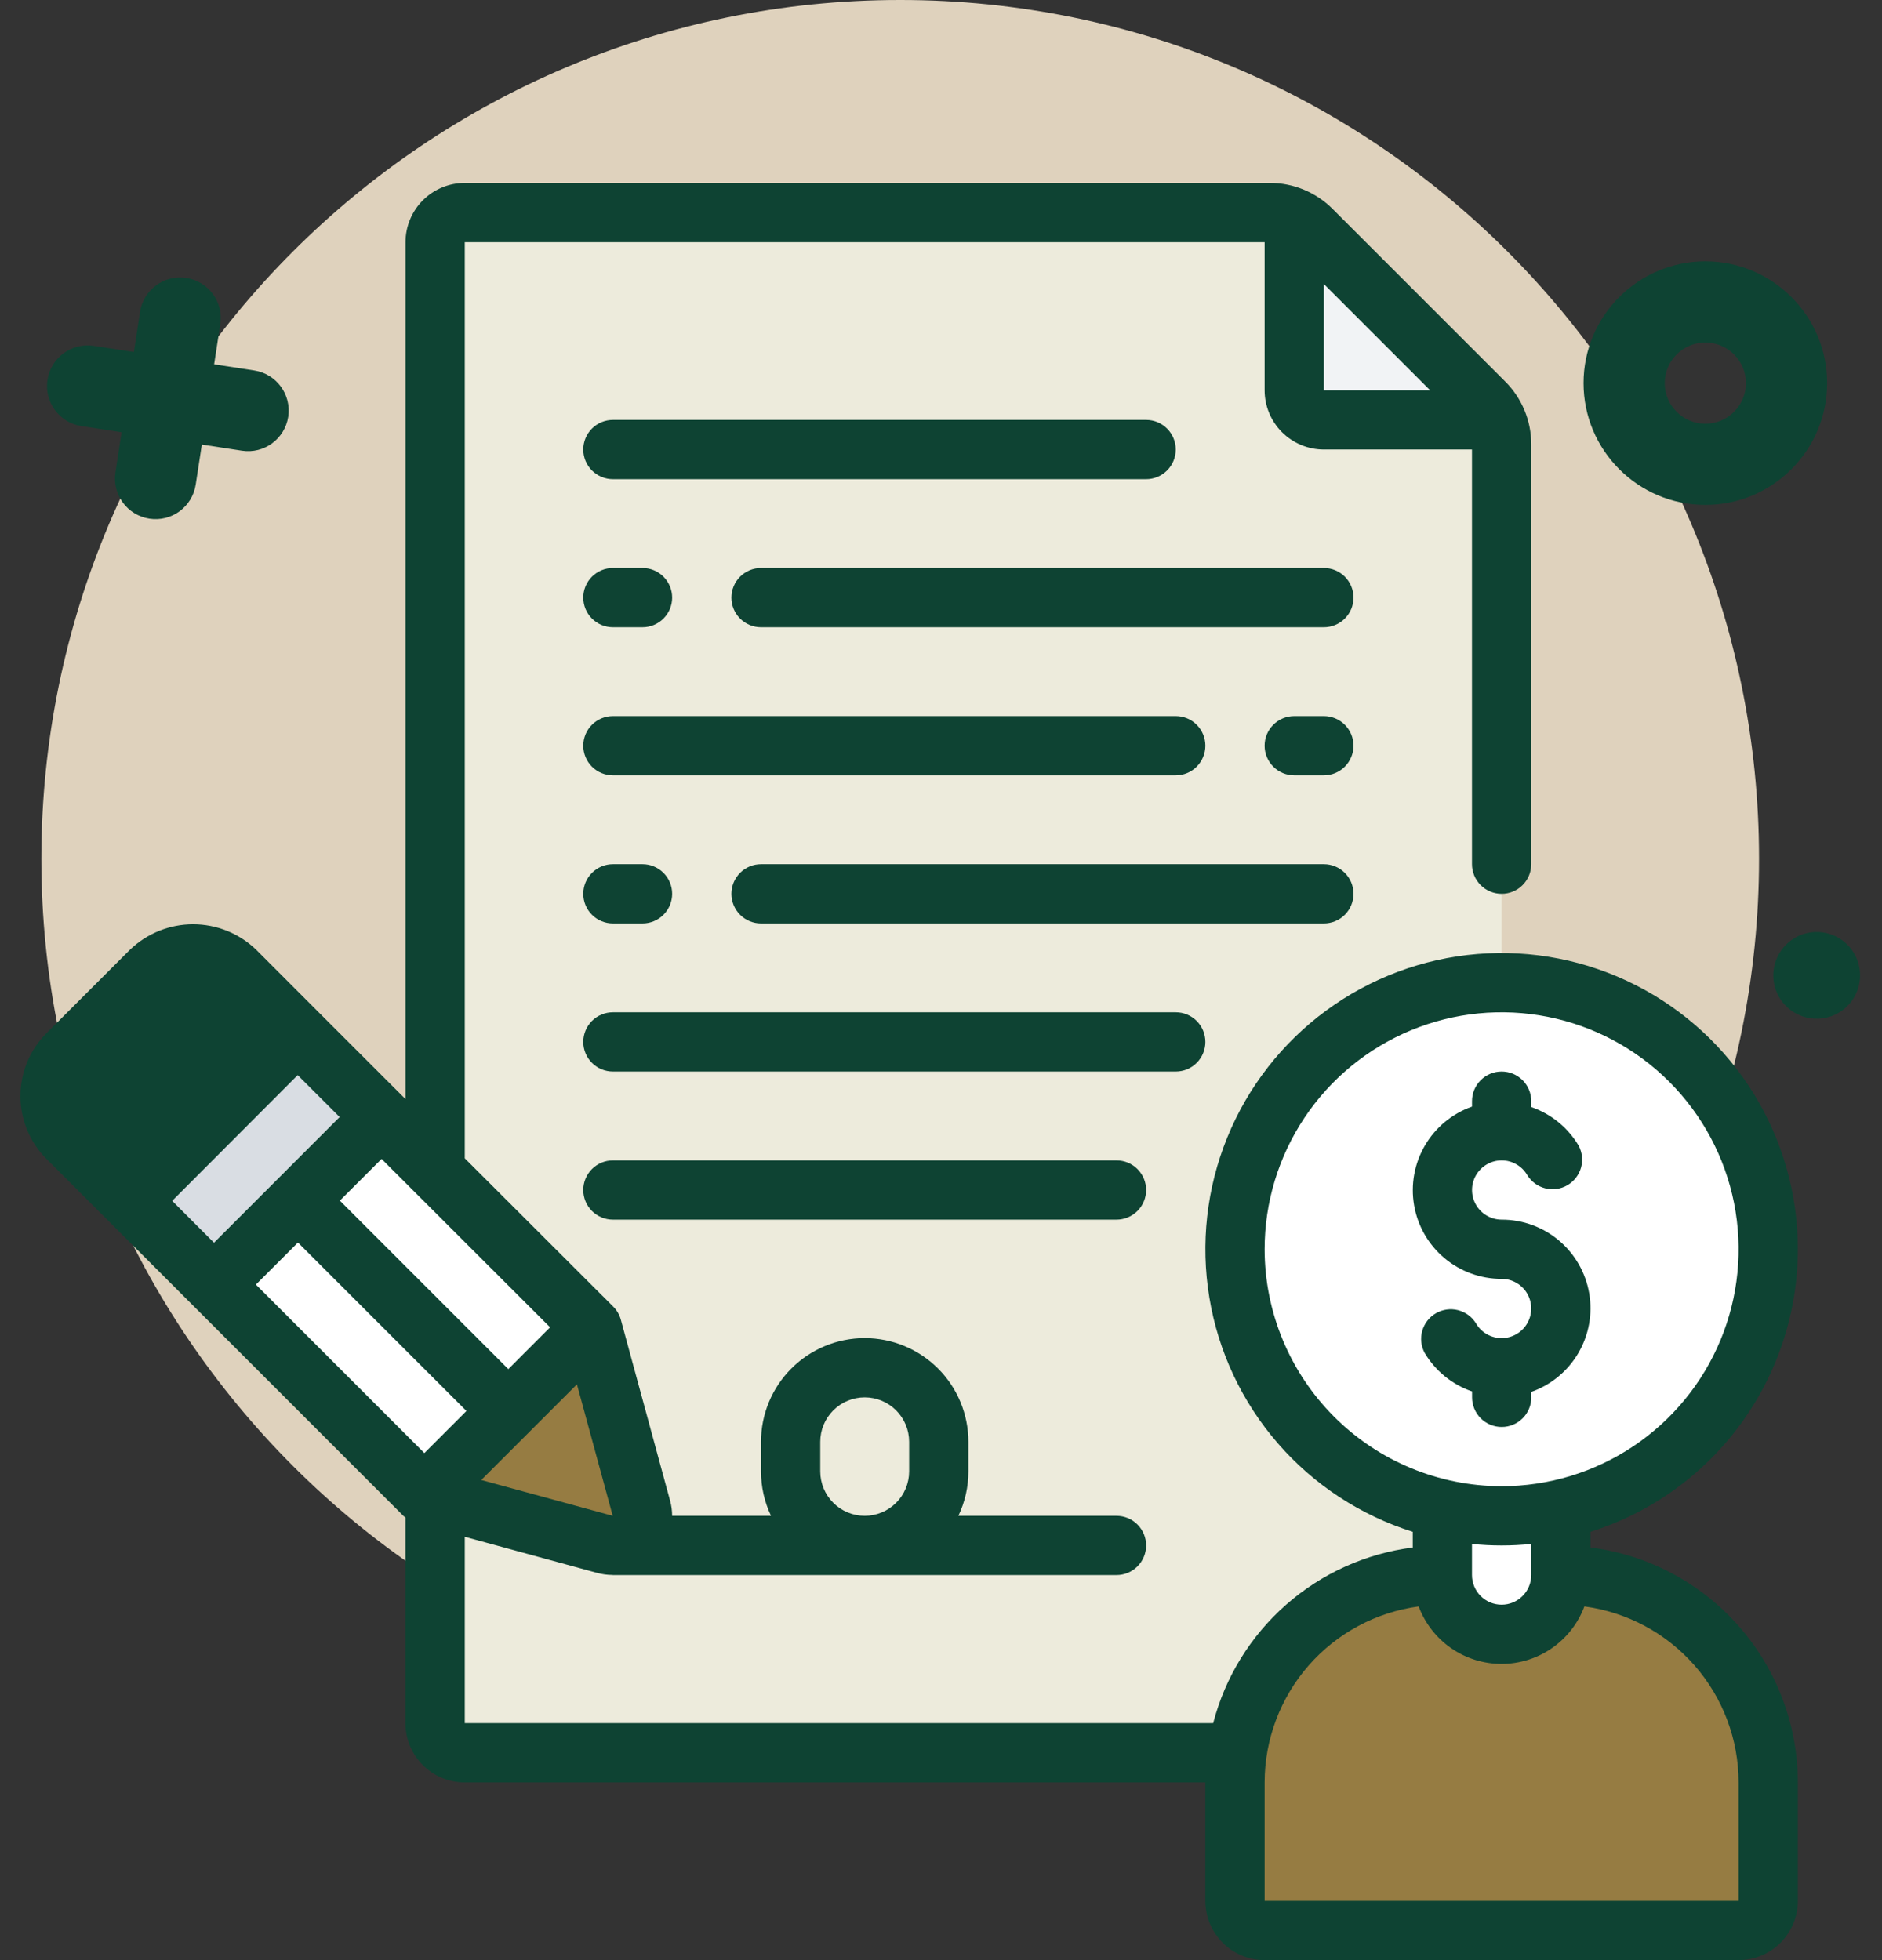 <svg xmlns="http://www.w3.org/2000/svg" width="72" height="75" viewBox="0 0 72 75" fill="none"><rect x="0" y="0" width="72" height="75" fill="#333333" stroke="none"/><path d="M34.439 65.714C52.586 65.714 67.296 51.004 67.296 32.857C67.296 14.711 52.586 0 34.439 0C16.293 0 1.582 14.711 1.582 32.857C1.582 51.004 16.293 65.714 34.439 65.714Z" fill="#DFD2BD"></path><path d="M65.242 19.319C62.672 19.319 60.582 17.229 60.582 14.659C60.582 12.09 62.672 10 65.242 10C67.811 10 69.901 12.09 69.901 14.659C69.901 17.229 67.811 19.319 65.242 19.319ZM65.242 13.106C64.385 13.106 63.688 13.803 63.688 14.659C63.688 15.516 64.385 16.213 65.242 16.213C66.098 16.213 66.795 15.516 66.795 14.659C66.795 13.803 66.098 13.106 65.242 13.106Z" fill="#0E4333"></path><g clip-path="url(#clip0_86_9124)"><path d="M57.447 67.067H17.781C17.48 67.067 17.192 66.947 16.979 66.735C16.767 66.522 16.648 66.234 16.648 65.933V9.267C16.648 8.966 16.767 8.678 16.979 8.465C17.192 8.253 17.48 8.133 17.781 8.133H48.574C48.873 8.133 49.169 8.193 49.445 8.307C49.721 8.422 49.972 8.59 50.183 8.802L56.779 15.398C56.991 15.609 57.159 15.86 57.273 16.136C57.388 16.412 57.447 16.708 57.447 17.007V67.067Z" fill="#EDEBDC"></path><path d="M23.142 59.088L16.24 57.207L18.915 53.467L22.655 50.792L24.536 57.705C24.589 57.898 24.59 58.101 24.539 58.294C24.487 58.487 24.385 58.663 24.243 58.804C24.102 58.945 23.925 59.045 23.731 59.095C23.538 59.145 23.334 59.143 23.142 59.088Z" fill="#967C42"></path><path d="M22.654 50.792L16.24 57.207L8.182 49.149L10.981 44.4L14.596 42.734L22.654 50.792Z" fill="white"></path><path d="M14.597 42.734L8.182 49.149L4.986 45.953L7.582 42.133L11.39 39.538L14.597 42.734Z" fill="#D9DDE3"></path><path d="M57.244 16.067H50.648C50.347 16.067 50.059 15.947 49.847 15.735C49.634 15.522 49.515 15.234 49.515 14.933V8.337C49.764 8.451 49.99 8.608 50.183 8.802L56.779 15.398C56.973 15.591 57.13 15.818 57.244 16.067Z" fill="#F1F3F5"></path><path d="M59.715 60.267C60.757 60.267 61.788 60.472 62.751 60.87C63.713 61.269 64.588 61.853 65.324 62.59C66.061 63.327 66.645 64.201 67.044 65.164C67.443 66.126 67.648 67.158 67.648 68.2V71.6C67.648 72.201 67.409 72.778 66.984 73.203C66.559 73.628 65.983 73.867 65.381 73.867H49.515C48.914 73.867 48.337 73.628 47.912 73.203C47.487 72.778 47.248 72.201 47.248 71.6V68.2C47.248 66.096 48.084 64.078 49.572 62.59C51.059 61.102 53.077 60.267 55.181 60.267H59.715Z" fill="#967C42"></path><path d="M59.715 57.751V60.267C59.715 60.868 59.476 61.444 59.051 61.869C58.626 62.294 58.05 62.533 57.448 62.533C56.847 62.533 56.271 62.294 55.846 61.869C55.42 61.444 55.182 60.868 55.182 60.267V57.751" fill="white"></path><path d="M57.448 58C63.081 58 67.648 53.433 67.648 47.8C67.648 42.167 63.081 37.6 57.448 37.6C51.815 37.6 47.248 42.167 47.248 47.8C47.248 53.433 51.815 58 57.448 58Z" fill="white"></path><path d="M11.393 39.535L8.99 37.131C8.779 36.92 8.529 36.753 8.254 36.639C7.979 36.526 7.684 36.467 7.386 36.467C7.089 36.467 6.794 36.526 6.519 36.639C6.244 36.753 5.994 36.92 5.783 37.131L2.578 40.336C2.368 40.547 2.201 40.797 2.087 41.072C1.973 41.347 1.914 41.641 1.914 41.939C1.914 42.237 1.973 42.532 2.087 42.807C2.201 43.082 2.368 43.332 2.578 43.542L4.982 45.946L11.393 39.535Z" fill="#0E4333"></path><path d="M68.781 47.8C68.781 45.705 68.201 43.652 67.104 41.867C66.008 40.082 64.438 38.636 62.569 37.69C60.701 36.743 58.606 36.333 56.519 36.504C54.431 36.676 52.432 37.423 50.743 38.662C49.054 39.901 47.742 41.584 46.952 43.524C46.161 45.464 45.925 47.585 46.267 49.652C46.609 51.718 47.517 53.65 48.891 55.231C50.265 56.813 52.05 57.983 54.048 58.611V59.212C52.249 59.442 50.561 60.205 49.2 61.403C47.84 62.601 46.869 64.179 46.413 65.933H17.781V58.802L22.838 60.182C23.031 60.235 23.23 60.263 23.431 60.263L23.448 60.267H42.714C43.015 60.267 43.303 60.147 43.516 59.935C43.728 59.722 43.848 59.434 43.848 59.133C43.848 58.833 43.728 58.544 43.516 58.332C43.303 58.119 43.015 58 42.714 58H36.665C36.918 57.469 37.049 56.888 37.048 56.3V55.167C37.048 54.115 36.63 53.106 35.886 52.362C35.142 51.618 34.133 51.2 33.081 51.2C32.029 51.2 31.02 51.618 30.276 52.362C29.532 53.106 29.114 54.115 29.114 55.167V56.3C29.114 56.888 29.244 57.469 29.497 58H25.714C25.714 57.8 25.687 57.602 25.633 57.41L23.752 50.496C23.7 50.306 23.599 50.132 23.459 49.993L17.781 44.321V9.267H48.381V14.933C48.381 15.534 48.62 16.111 49.045 16.536C49.47 16.961 50.047 17.2 50.648 17.2H56.314V33.067C56.314 33.367 56.434 33.656 56.646 33.868C56.859 34.081 57.147 34.2 57.448 34.2C57.748 34.2 58.037 34.081 58.249 33.868C58.462 33.656 58.581 33.367 58.581 33.067V17.007C58.583 16.559 58.495 16.114 58.323 15.7C58.151 15.285 57.899 14.909 57.58 14.593L50.988 8.001C50.672 7.682 50.296 7.43 49.881 7.258C49.467 7.086 49.022 6.998 48.574 7H17.781C17.18 7 16.603 7.239 16.178 7.664C15.753 8.089 15.514 8.666 15.514 9.267V42.055L12.191 38.733L9.791 36.33C9.143 35.711 8.282 35.366 7.387 35.366C6.491 35.366 5.63 35.711 4.982 36.33L1.777 39.535C1.462 39.85 1.211 40.225 1.04 40.638C0.869 41.05 0.781 41.492 0.781 41.939C0.781 42.386 0.869 42.828 1.04 43.24C1.211 43.653 1.462 44.028 1.777 44.343L4.181 46.747L15.438 58.007C15.462 58.027 15.486 58.045 15.511 58.062V65.933C15.511 66.534 15.75 67.111 16.175 67.536C16.6 67.961 17.177 68.2 17.778 68.2H46.114V72.733C46.114 73.335 46.353 73.911 46.778 74.336C47.203 74.761 47.78 75 48.381 75H66.514C67.116 75 67.692 74.761 68.117 74.336C68.542 73.911 68.781 73.335 68.781 72.733V68.2C68.777 65.993 67.97 63.864 66.51 62.209C65.05 60.555 63.037 59.489 60.848 59.212V58.611C63.147 57.885 65.155 56.445 66.581 54.502C68.007 52.558 68.778 50.211 68.781 47.8ZM31.381 55.167C31.381 54.716 31.56 54.283 31.879 53.965C32.198 53.646 32.63 53.467 33.081 53.467C33.532 53.467 33.964 53.646 34.283 53.965C34.602 54.283 34.781 54.716 34.781 55.167V56.3C34.781 56.751 34.602 57.183 34.283 57.502C33.964 57.821 33.532 58 33.081 58C32.63 58 32.198 57.821 31.879 57.502C31.56 57.183 31.381 56.751 31.381 56.3V55.167ZM54.712 14.933H50.648V10.869L54.712 14.933ZM15.865 45.61L21.045 50.786L19.447 52.386L13.002 45.94L14.598 44.344L15.834 45.579L15.865 45.61ZM23.441 58L18.412 56.629L22.072 52.969L23.441 58ZM11.399 47.543L17.845 53.988L16.235 55.599L9.79 49.152L11.399 47.543ZM3.38 41.137L6.585 37.932C6.801 37.726 7.088 37.611 7.386 37.611C7.685 37.611 7.972 37.726 8.187 37.932L9.789 39.533L4.985 44.346L3.38 42.741C3.274 42.636 3.191 42.511 3.134 42.373C3.077 42.235 3.047 42.088 3.047 41.939C3.047 41.79 3.077 41.643 3.134 41.505C3.191 41.367 3.274 41.242 3.38 41.137ZM11.389 41.137L12.994 42.741L8.187 47.55L6.587 45.948L11.389 41.137ZM48.381 47.8C48.381 46.007 48.913 44.254 49.909 42.763C50.905 41.272 52.321 40.11 53.978 39.423C55.635 38.737 57.458 38.558 59.217 38.908C60.975 39.257 62.591 40.121 63.859 41.389C65.127 42.657 65.99 44.272 66.34 46.031C66.69 47.79 66.51 49.613 65.824 51.27C65.138 52.926 63.976 54.342 62.485 55.339C60.994 56.335 59.241 56.867 57.448 56.867C55.044 56.864 52.739 55.908 51.04 54.208C49.34 52.508 48.384 50.204 48.381 47.8ZM66.514 68.2V72.733H48.381V68.2C48.383 66.555 48.981 64.966 50.064 63.727C51.148 62.489 52.644 61.686 54.274 61.467C54.516 62.113 54.949 62.669 55.515 63.062C56.082 63.456 56.755 63.666 57.444 63.666C58.134 63.666 58.807 63.456 59.373 63.062C59.94 62.669 60.373 62.113 60.614 61.467C62.246 61.685 63.744 62.487 64.829 63.725C65.914 64.964 66.513 66.554 66.514 68.2ZM58.581 60.267C58.581 60.567 58.462 60.855 58.249 61.068C58.037 61.281 57.748 61.4 57.448 61.4C57.147 61.4 56.859 61.281 56.646 61.068C56.434 60.855 56.314 60.567 56.314 60.267V59.076C57.068 59.153 57.828 59.153 58.581 59.076V60.267Z" fill="#0E4333"></path><path d="M58.582 53.467V53.258C59.337 52.992 59.974 52.467 60.38 51.776C60.785 51.086 60.934 50.273 60.798 49.484C60.662 48.694 60.251 47.978 59.638 47.463C59.025 46.947 58.249 46.665 57.448 46.667C57.249 46.666 57.054 46.614 56.882 46.514C56.71 46.415 56.567 46.272 56.468 46.099C56.368 45.927 56.316 45.731 56.316 45.533C56.316 45.334 56.369 45.138 56.468 44.966C56.568 44.794 56.711 44.651 56.883 44.552C57.055 44.452 57.251 44.4 57.45 44.4C57.649 44.4 57.844 44.452 58.016 44.552C58.188 44.651 58.331 44.794 58.431 44.967C58.586 45.217 58.833 45.398 59.118 45.469C59.404 45.541 59.706 45.499 59.962 45.352C60.217 45.204 60.404 44.963 60.485 44.68C60.565 44.397 60.532 44.093 60.393 43.833C59.982 43.143 59.341 42.621 58.582 42.36V42.133C58.582 41.833 58.462 41.544 58.25 41.332C58.037 41.119 57.749 41 57.448 41C57.148 41 56.859 41.119 56.647 41.332C56.434 41.544 56.315 41.833 56.315 42.133V42.342C55.559 42.608 54.922 43.133 54.517 43.824C54.111 44.514 53.963 45.327 54.099 46.116C54.235 46.906 54.645 47.621 55.258 48.137C55.871 48.653 56.647 48.935 57.448 48.933C57.647 48.934 57.843 48.986 58.015 49.086C58.187 49.185 58.33 49.328 58.429 49.501C58.528 49.673 58.581 49.868 58.581 50.067C58.58 50.266 58.528 50.462 58.428 50.634C58.329 50.806 58.186 50.949 58.014 51.048C57.841 51.148 57.646 51.2 57.447 51.2C57.248 51.2 57.053 51.148 56.88 51.048C56.708 50.949 56.565 50.806 56.466 50.633C56.311 50.383 56.064 50.202 55.778 50.13C55.493 50.059 55.19 50.101 54.935 50.248C54.68 50.396 54.492 50.637 54.412 50.92C54.331 51.203 54.364 51.507 54.504 51.767C54.915 52.457 55.557 52.979 56.317 53.24V53.467C56.317 53.767 56.437 54.056 56.649 54.268C56.862 54.481 57.15 54.6 57.451 54.6C57.751 54.6 58.039 54.481 58.252 54.268C58.465 54.056 58.584 53.767 58.584 53.467H58.582Z" fill="#0E4333"></path><path d="M23.448 44.4C23.147 44.4 22.859 44.519 22.646 44.732C22.434 44.944 22.314 45.233 22.314 45.533C22.314 45.834 22.434 46.122 22.646 46.335C22.859 46.547 23.147 46.667 23.448 46.667H42.715C43.015 46.667 43.303 46.547 43.516 46.335C43.728 46.122 43.848 45.834 43.848 45.533C43.848 45.233 43.728 44.944 43.516 44.732C43.303 44.519 43.015 44.4 42.715 44.4H23.448Z" fill="#0E4333"></path><path d="M46.114 39.867C46.114 39.566 45.995 39.278 45.782 39.065C45.57 38.853 45.282 38.733 44.981 38.733H23.448C23.147 38.733 22.859 38.853 22.646 39.065C22.434 39.278 22.314 39.566 22.314 39.867C22.314 40.167 22.434 40.456 22.646 40.668C22.859 40.881 23.147 41 23.448 41H44.981C45.282 41 45.57 40.881 45.782 40.668C45.995 40.456 46.114 40.167 46.114 39.867Z" fill="#0E4333"></path><path d="M51.781 34.2C51.781 33.9 51.662 33.611 51.45 33.399C51.237 33.186 50.949 33.067 50.648 33.067H29.115C28.814 33.067 28.526 33.186 28.313 33.399C28.101 33.611 27.981 33.9 27.981 34.2C27.981 34.501 28.101 34.789 28.313 35.002C28.526 35.214 28.814 35.334 29.115 35.334H50.648C50.949 35.334 51.237 35.214 51.45 35.002C51.662 34.789 51.781 34.501 51.781 34.2Z" fill="#0E4333"></path><path d="M23.448 35.334H24.581C24.882 35.334 25.17 35.214 25.383 35.002C25.595 34.789 25.715 34.501 25.715 34.2C25.715 33.9 25.595 33.611 25.383 33.399C25.17 33.186 24.882 33.067 24.581 33.067H23.448C23.147 33.067 22.859 33.186 22.646 33.399C22.434 33.611 22.314 33.9 22.314 34.2C22.314 34.501 22.434 34.789 22.646 35.002C22.859 35.214 23.147 35.334 23.448 35.334Z" fill="#0E4333"></path><path d="M50.648 27.4H49.514C49.214 27.4 48.925 27.519 48.713 27.732C48.5 27.944 48.381 28.233 48.381 28.533C48.381 28.834 48.5 29.122 48.713 29.335C48.925 29.547 49.214 29.667 49.514 29.667H50.648C50.948 29.667 51.236 29.547 51.449 29.335C51.661 29.122 51.781 28.834 51.781 28.533C51.781 28.233 51.661 27.944 51.449 27.732C51.236 27.519 50.948 27.4 50.648 27.4Z" fill="#0E4333"></path><path d="M23.448 29.667H44.981C45.282 29.667 45.57 29.547 45.782 29.335C45.995 29.122 46.114 28.834 46.114 28.533C46.114 28.233 45.995 27.944 45.782 27.732C45.57 27.519 45.282 27.4 44.981 27.4H23.448C23.147 27.4 22.859 27.519 22.646 27.732C22.434 27.944 22.314 28.233 22.314 28.533C22.314 28.834 22.434 29.122 22.646 29.335C22.859 29.547 23.147 29.667 23.448 29.667Z" fill="#0E4333"></path><path d="M50.648 21.733H29.115C28.814 21.733 28.526 21.853 28.313 22.065C28.101 22.278 27.981 22.566 27.981 22.867C27.981 23.167 28.101 23.456 28.313 23.668C28.526 23.881 28.814 24 29.115 24H50.648C50.949 24 51.237 23.881 51.45 23.668C51.662 23.456 51.781 23.167 51.781 22.867C51.781 22.566 51.662 22.278 51.45 22.065C51.237 21.853 50.949 21.733 50.648 21.733Z" fill="#0E4333"></path><path d="M23.448 24H24.581C24.882 24 25.17 23.881 25.383 23.668C25.595 23.456 25.715 23.167 25.715 22.867C25.715 22.566 25.595 22.278 25.383 22.065C25.17 21.853 24.882 21.733 24.581 21.733H23.448C23.147 21.733 22.859 21.853 22.646 22.065C22.434 22.278 22.314 22.566 22.314 22.867C22.314 23.167 22.434 23.456 22.646 23.668C22.859 23.881 23.147 24 23.448 24Z" fill="#0E4333"></path><path d="M23.448 18.334H43.848C44.148 18.334 44.437 18.214 44.649 18.002C44.862 17.789 44.981 17.501 44.981 17.2C44.981 16.9 44.862 16.611 44.649 16.399C44.437 16.186 44.148 16.067 43.848 16.067H23.448C23.147 16.067 22.859 16.186 22.646 16.399C22.434 16.611 22.314 16.9 22.314 17.2C22.314 17.501 22.434 17.789 22.646 18.002C22.859 18.214 23.147 18.334 23.448 18.334Z" fill="#0E4333"></path></g><path d="M70.484 38.659C71.224 38.116 71.383 37.077 70.84 36.338C70.297 35.599 69.258 35.439 68.519 35.982C67.78 36.525 67.621 37.564 68.163 38.303C68.706 39.042 69.745 39.201 70.484 38.659Z" fill="#0E4333"></path><path d="M10.411 16.962C10.091 17.197 9.68 17.31 9.256 17.245L3.116 16.304C2.269 16.174 1.687 15.382 1.817 14.534C1.946 13.686 2.739 13.104 3.587 13.234L9.727 14.175C10.575 14.305 11.156 15.097 11.027 15.945C10.962 16.369 10.731 16.726 10.411 16.962Z" fill="#0E4333"></path><path d="M6.871 19.562C6.55 19.797 6.14 19.91 5.716 19.845C4.868 19.715 4.286 18.923 4.416 18.075L5.357 11.935C5.487 11.087 6.279 10.505 7.127 10.635C7.975 10.765 8.557 11.557 8.427 12.405L7.487 18.545C7.422 18.969 7.191 19.326 6.871 19.562Z" fill="#0E4333"></path><defs><clipPath id="clip0_86_9124"><rect width="68" height="68" fill="white" transform="translate(0.781 7)"></rect></clipPath></defs></svg>